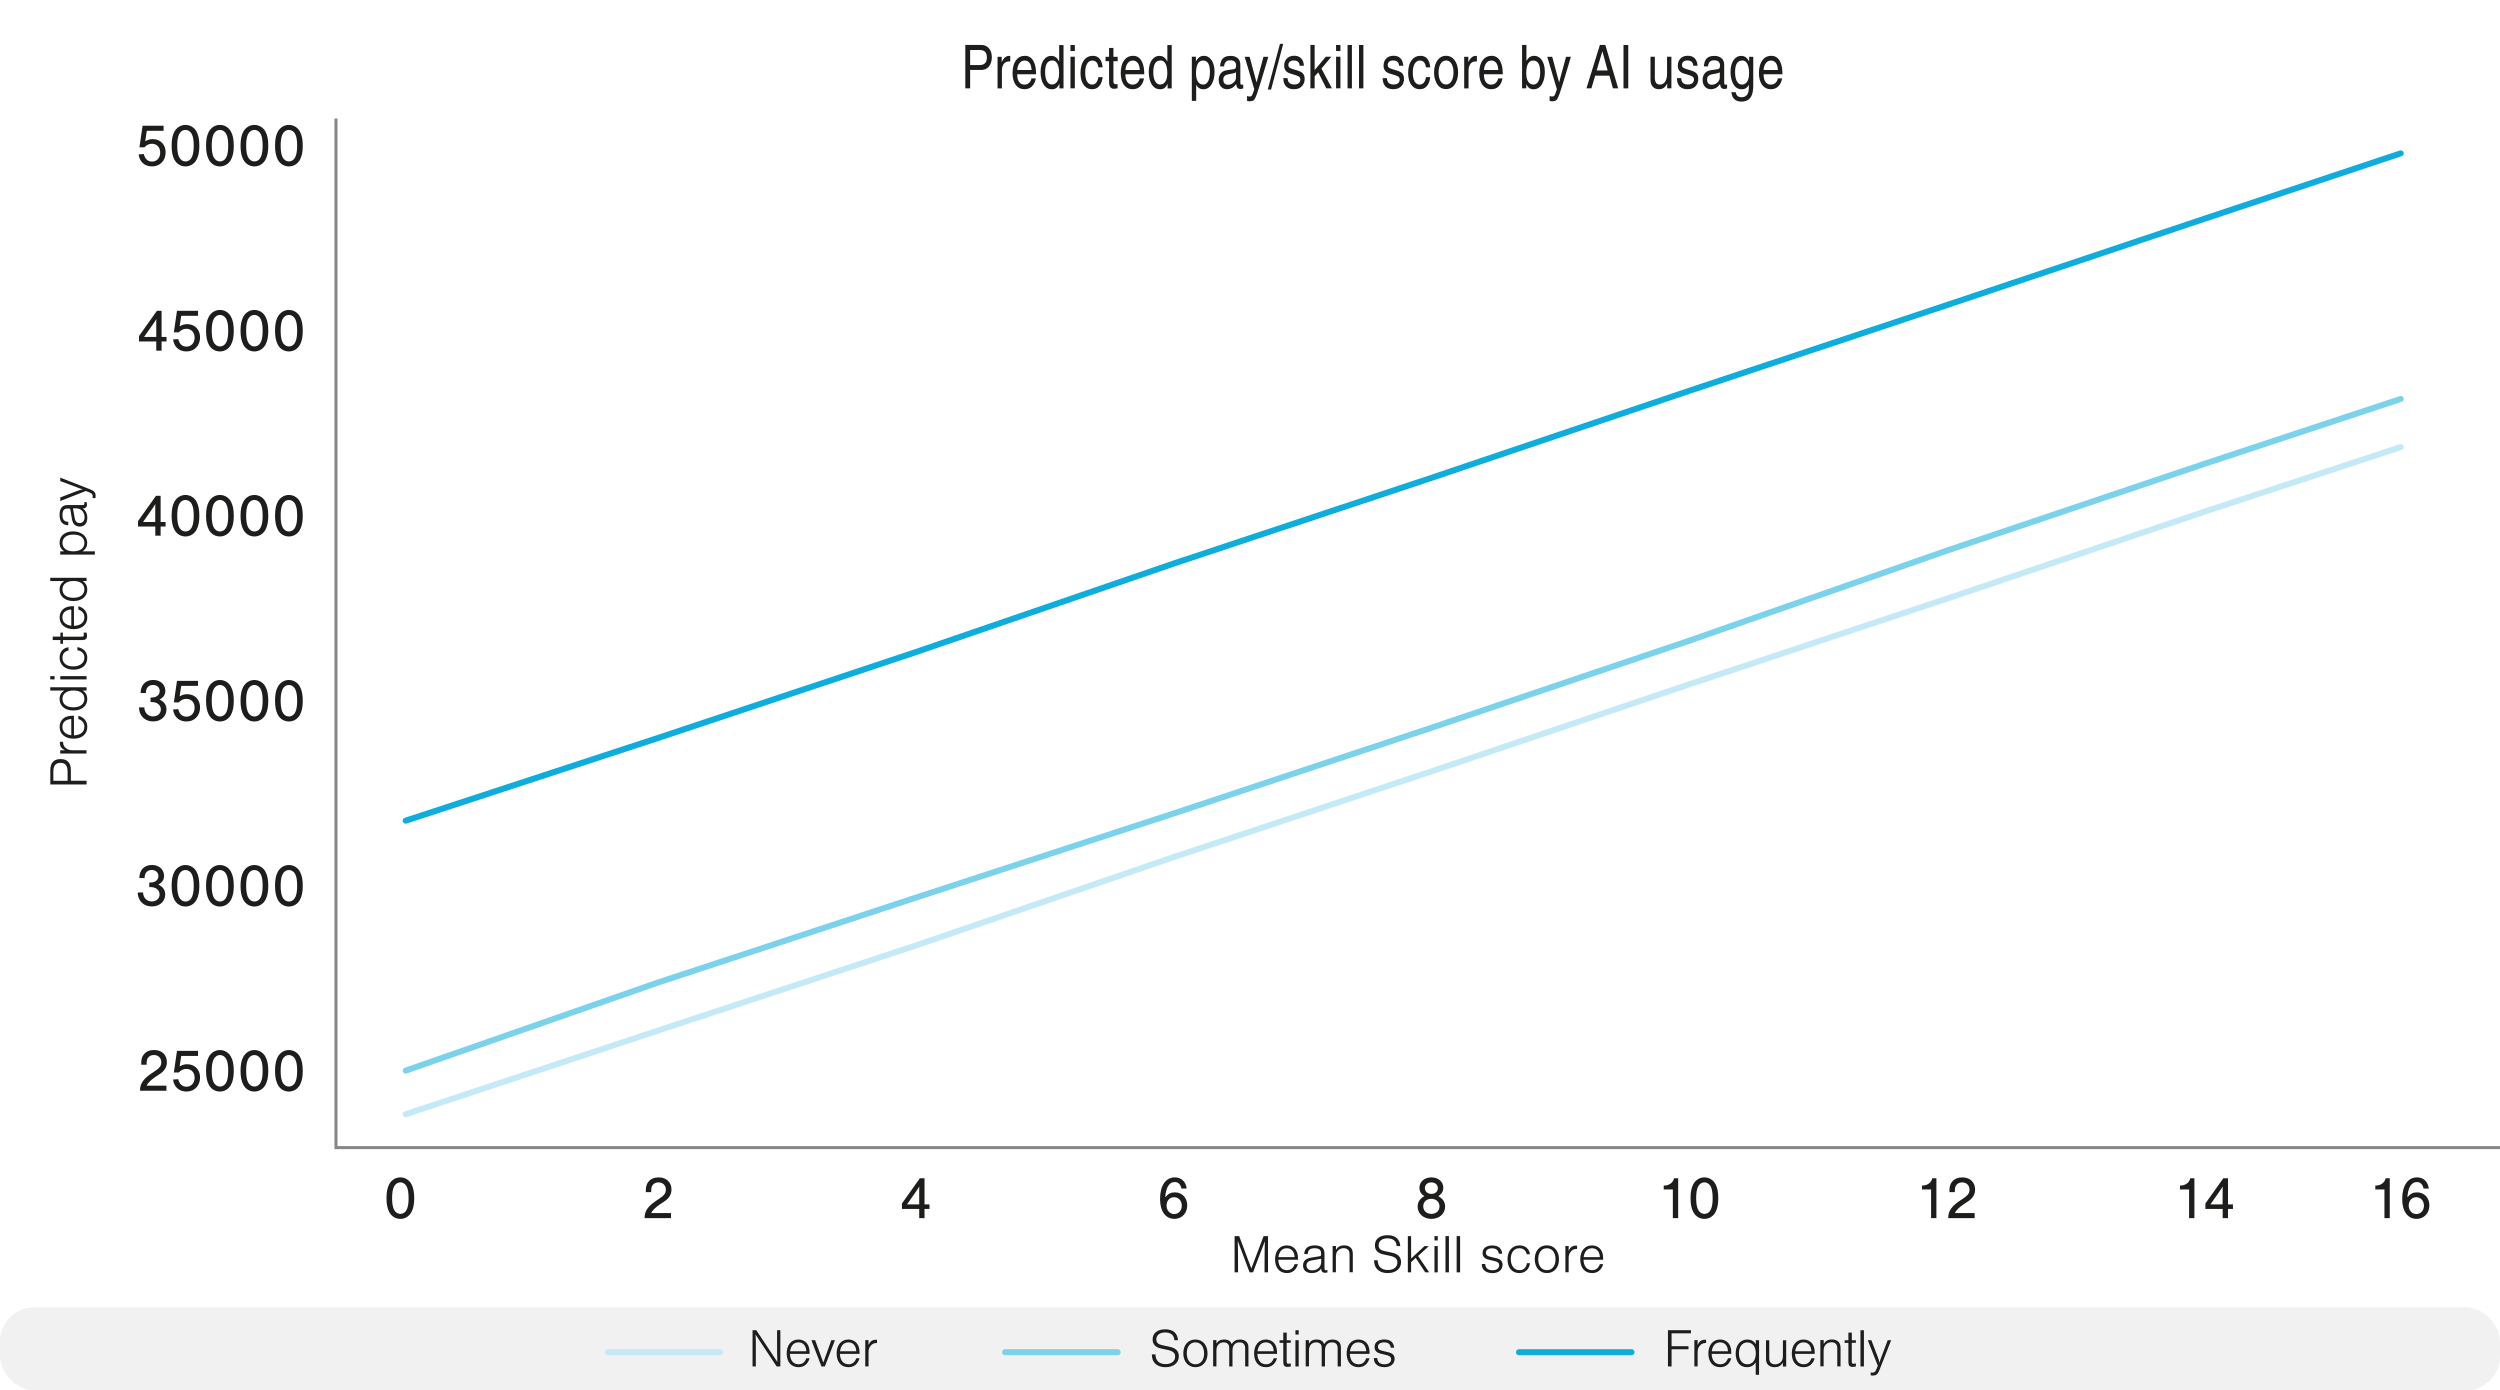 <?xml version="1.0" encoding="UTF-8"?><svg xmlns="http://www.w3.org/2000/svg" viewBox="0 0 413.86 230.18"><defs><style>.e{fill:#f1f1f1;}.f{fill:#1d1d1b;}.g{fill:#7ad2eb;}.h{fill:#c5eaf6;}.i{fill:#fff;}.j{fill:#868686;}.k{fill:#0eaddb;}.l{fill:#c3eaf6;}</style></defs><g id="a"><rect class="i" x="0" width="413.86" height="230.18"/></g><g id="d"><rect class="e" x="0" y="216.41" width="413.86" height="13.77" rx="5.67" ry="5.67"/><path class="f" d="M160.6,11.59v3.03h-.8v-7.18h2.64c.54,0,.98.2,1.3.59.3.37.45.85.45,1.44,0,.62-.16,1.14-.49,1.55-.3.37-.72.56-1.26.56h-1.84ZM160.6,8.28v2.49h1.57c.8,0,1.2-.42,1.2-1.26s-.39-1.23-1.17-1.23h-1.6Z"/><path class="f" d="M167.23,10.18h-.27c-.42,0-.73.21-.93.63-.11.23-.17.49-.17.77v3.05h-.72v-5.23h.68v.89c.16-.33.31-.56.46-.7.23-.23.48-.34.77-.34.07,0,.13,0,.19.03v.9Z"/><path class="f" d="M170.75,12.98h.72c-.09.55-.31,1-.65,1.33-.32.31-.72.46-1.23.46-.58,0-1.03-.21-1.37-.63-.4-.5-.6-1.18-.6-2.04,0-.94.21-1.67.64-2.21.34-.43.81-.65,1.4-.65.67,0,1.17.33,1.49,1.01.14.29.24.61.29.95.04.25.07.61.08,1.09h-3.13c0,.33.04.57.08.74.17.65.55.98,1.14.98.43,0,.76-.2.99-.59.07-.13.12-.27.14-.43ZM168.4,11.59h2.38c-.04-.48-.13-.83-.27-1.07-.21-.33-.5-.5-.88-.5-.45,0-.79.24-1.04.73-.11.23-.17.51-.19.83Z"/><path class="f" d="M176.06,7.45v7.18h-.68v-.75c-.16.33-.34.57-.53.7-.2.13-.43.2-.71.2-.51,0-.92-.19-1.22-.58-.44-.56-.66-1.33-.66-2.3,0-.88.2-1.57.6-2.07.31-.39.7-.58,1.17-.58.37,0,.68.12.93.38.13.13.25.32.38.57v-2.74h.72ZM174.18,10.02c-.78,0-1.17.64-1.17,1.91,0,.78.14,1.35.43,1.71.19.23.42.35.71.35.32,0,.58-.13.8-.4.25-.32.38-.81.38-1.46,0-.71-.1-1.24-.31-1.61-.2-.35-.48-.52-.84-.52Z"/><path class="f" d="M177.93,8.45h-.72v-1h.72v1ZM177.93,9.39v5.23h-.72v-5.23h.72Z"/><path class="f" d="M182.54,11.15h-.7c-.06-.34-.14-.59-.25-.75-.18-.25-.43-.38-.75-.38-.42,0-.73.22-.94.65-.17.34-.25.79-.25,1.35,0,.63.1,1.11.29,1.45.2.35.48.53.85.53.55,0,.9-.41,1.05-1.23h.7c-.07.54-.21.97-.42,1.28-.31.48-.75.72-1.33.72s-.98-.21-1.32-.63c-.4-.49-.6-1.17-.6-2.04,0-.94.21-1.67.64-2.21.34-.43.81-.65,1.4-.65.95,0,1.5.64,1.63,1.91Z"/><path class="f" d="M185.02,10.13h-.7v3.4c0,.28.15.42.44.41h.25v.69h-.08s-.24.04-.24.04c-.13.02-.22.03-.25.03-.23,0-.41-.06-.55-.18-.19-.17-.29-.48-.29-.94v-3.45h-.58v-.73h.58v-1.46h.72v1.46h.7v.73Z"/><path class="f" d="M188.66,12.98h.72c-.09.55-.31,1-.65,1.33-.32.31-.72.46-1.23.46-.58,0-1.03-.21-1.37-.63-.4-.5-.6-1.18-.6-2.04,0-.94.21-1.67.64-2.21.34-.43.81-.65,1.4-.65.67,0,1.17.33,1.49,1.01.14.29.24.61.29.95.04.25.07.61.08,1.09h-3.13c0,.33.04.57.08.74.17.65.55.98,1.14.98.43,0,.76-.2.99-.59.07-.13.12-.27.14-.43ZM186.31,11.59h2.38c-.04-.48-.13-.83-.27-1.07-.21-.33-.5-.5-.88-.5-.45,0-.79.24-1.04.73-.11.23-.17.51-.19.83Z"/><path class="f" d="M193.97,7.45v7.18h-.68v-.75c-.16.33-.34.57-.53.7-.2.13-.43.2-.71.2-.51,0-.92-.19-1.22-.58-.44-.56-.66-1.33-.66-2.3,0-.88.2-1.57.6-2.07.31-.39.7-.58,1.17-.58.37,0,.68.12.93.38.13.13.25.32.38.57v-2.74h.72ZM192.09,10.02c-.78,0-1.17.64-1.17,1.91,0,.78.14,1.35.43,1.71.19.23.42.35.71.35.32,0,.58-.13.8-.4.25-.32.38-.81.38-1.46,0-.71-.1-1.24-.31-1.61-.2-.35-.48-.52-.84-.52Z"/><path class="f" d="M197.3,16.69v-7.3h.68v.77c.14-.24.26-.42.38-.54.25-.25.56-.38.93-.38.47,0,.86.19,1.17.58.4.5.6,1.19.6,2.07,0,.72-.12,1.33-.37,1.84-.34.7-.84,1.05-1.49,1.05-.51,0-.9-.24-1.18-.73v2.65h-.72ZM199.17,10.02c-.79,0-1.18.72-1.18,2.15,0,.63.13,1.11.38,1.43.21.26.47.4.79.4.29,0,.53-.12.71-.35.29-.36.43-.94.43-1.74,0-1.26-.38-1.89-1.14-1.89Z"/><path class="f" d="M202.64,10.99h-.66c.03-.45.12-.8.26-1.05.28-.46.77-.69,1.46-.69.5,0,.9.13,1.19.38s.44.62.44,1.08v3.01c0,.21.08.31.23.31.04,0,.12-.01.25-.04v.64s-.05.02-.09.03c-.12.05-.23.07-.33.07-.25,0-.43-.07-.55-.21-.1-.12-.16-.32-.19-.6-.24.31-.48.53-.71.65-.25.13-.52.2-.81.2-.44,0-.78-.15-1.04-.46-.22-.27-.34-.63-.34-1.06s.1-.78.31-1.06c.22-.3.55-.49,1-.56l1.19-.18c.12-.02.21-.07.27-.14.08-.1.11-.26.11-.46,0-.58-.33-.87-.99-.87-.39,0-.67.13-.83.4-.08.13-.14.34-.18.62ZM204.62,11.95c-.05.05-.12.09-.19.12-.18.06-.51.13-1,.21-.33.06-.57.16-.71.3-.14.14-.21.33-.21.58,0,.27.06.48.19.63.13.16.32.24.58.24.44,0,.79-.17,1.06-.5.18-.22.27-.46.27-.73v-.86Z"/><path class="f" d="M208,13.69l1.16-4.29h.8l-.3,1.03c-.77,2.62-1.3,4.33-1.59,5.14-.16.44-.29.72-.39.86-.08.12-.17.2-.27.24-.15.07-.36.1-.63.1-.08,0-.18-.02-.31-.07h-.03v-.81c.14.06.29.09.43.09.17,0,.29-.05.35-.14.09-.13.17-.31.24-.53.04-.12.09-.3.18-.54l-1.59-5.37h.82l1.15,4.29Z"/><path class="f" d="M212.43,7.26l-2.01,7.56h-.55l2.02-7.56h.54Z"/><path class="f" d="M215.84,10.88h-.69c-.03-.58-.36-.87-.98-.87-.28,0-.5.07-.66.21-.15.13-.23.31-.23.54,0,.17.05.3.14.4.09.09.31.19.64.29l.72.22c.4.12.69.27.88.46.21.22.32.53.32.92,0,.45-.13.83-.38,1.14-.31.39-.78.58-1.4.58-.5,0-.9-.13-1.2-.38-.22-.19-.38-.45-.47-.78-.04-.15-.07-.38-.09-.68h.7c.02.29.08.5.18.65.18.27.49.41.94.41.39,0,.67-.11.84-.32.11-.14.17-.3.17-.5,0-.18-.05-.32-.15-.42-.11-.11-.35-.22-.7-.33l-.83-.25c-.66-.2-1-.63-1-1.29,0-.44.12-.81.36-1.1.3-.37.73-.55,1.29-.55.68,0,1.15.27,1.42.82.11.23.18.5.2.83Z"/><path class="f" d="M218.75,11.34l1.74,3.28h-.93l-1.33-2.64-.6.66v1.98h-.7v-7.18h.7v4.16l1.85-2.21h.92l-1.64,1.95Z"/><path class="f" d="M221.9,8.45h-.72v-1h.72v1ZM221.9,9.39v5.23h-.72v-5.23h.72Z"/><path class="f" d="M223.8,7.45v7.18h-.72v-7.18h.72Z"/><path class="f" d="M225.7,7.45v7.18h-.72v-7.18h.72Z"/><path class="f" d="M232.29,10.88h-.69c-.03-.58-.36-.87-.98-.87-.28,0-.5.07-.66.21-.15.13-.23.31-.23.54,0,.17.04.3.14.4.09.09.31.19.64.29l.72.22c.4.12.69.27.88.46.21.22.32.53.32.92,0,.45-.13.83-.38,1.14-.31.39-.78.58-1.4.58-.5,0-.9-.13-1.2-.38-.22-.19-.38-.45-.47-.78-.04-.15-.07-.38-.09-.68h.7c.02.29.08.5.18.65.18.27.49.41.94.41.39,0,.67-.11.84-.32.11-.14.17-.3.17-.5,0-.18-.05-.32-.15-.42-.11-.11-.35-.22-.7-.33l-.83-.25c-.66-.2-1-.63-1-1.29,0-.44.12-.81.36-1.1.3-.37.73-.55,1.29-.55.68,0,1.15.27,1.42.82.11.23.18.5.2.83Z"/><path class="f" d="M236.77,11.15h-.7c-.06-.34-.14-.59-.25-.75-.18-.25-.43-.38-.75-.38-.42,0-.73.22-.94.65-.17.34-.25.79-.25,1.35,0,.63.1,1.11.29,1.45.2.35.48.53.85.53.55,0,.9-.41,1.05-1.23h.7c-.07.54-.21.97-.41,1.28-.31.48-.76.72-1.33.72s-.99-.21-1.32-.63c-.4-.49-.6-1.17-.6-2.04,0-.94.21-1.67.64-2.21.34-.43.81-.65,1.4-.65.95,0,1.5.64,1.62,1.91Z"/><path class="f" d="M239.42,9.24c.54,0,.98.21,1.31.64.43.54.65,1.25.65,2.12s-.22,1.57-.65,2.11c-.34.43-.78.64-1.34.64-.73,0-1.28-.37-1.64-1.12-.23-.48-.35-1.02-.35-1.64,0-.88.22-1.58.65-2.12.34-.43.8-.64,1.37-.64ZM239.41,10.01c-.45,0-.78.23-1,.68-.17.36-.26.79-.26,1.3,0,.58.1,1.05.31,1.42.22.38.53.58.92.58.43,0,.76-.23.98-.68.17-.36.26-.79.26-1.3,0-.58-.1-1.05-.31-1.42-.22-.38-.52-.58-.91-.58Z"/><path class="f" d="M244.48,10.18h-.27c-.42,0-.73.21-.93.63-.11.23-.17.49-.17.77v3.05h-.72v-5.23h.68v.89c.16-.33.31-.56.46-.7.23-.23.48-.34.77-.34.07,0,.13,0,.19.03v.9Z"/><path class="f" d="M248.01,12.98h.72c-.09.55-.31,1-.65,1.33-.32.31-.72.46-1.23.46-.58,0-1.03-.21-1.37-.63-.4-.5-.6-1.18-.6-2.04,0-.94.21-1.67.64-2.21.34-.43.81-.65,1.4-.65.67,0,1.17.33,1.49,1.01.14.29.24.61.29.95.04.25.07.61.08,1.09h-3.13c0,.33.04.57.08.74.17.65.55.98,1.14.98.43,0,.76-.2.99-.59.07-.13.12-.27.14-.43ZM245.66,11.59h2.38c-.04-.48-.13-.83-.27-1.07-.21-.33-.5-.5-.88-.5-.45,0-.79.24-1.04.73-.11.23-.17.51-.19.83Z"/><path class="f" d="M252.65,14.62h-.68v-7.18h.72v2.63c.19-.3.37-.5.56-.62.21-.14.45-.21.72-.21.47,0,.86.19,1.17.58.4.5.6,1.19.6,2.07,0,.72-.12,1.33-.37,1.84-.33.7-.83,1.05-1.5,1.05-.35,0-.64-.11-.87-.34-.11-.11-.22-.27-.34-.49v.68ZM253.84,10.02c-.79,0-1.18.7-1.18,2.11,0,.66.13,1.16.38,1.47.21.26.48.4.79.4.39,0,.69-.21.89-.64.17-.35.25-.82.25-1.42,0-1.28-.38-1.91-1.14-1.91Z"/><path class="f" d="M258.09,13.69l1.16-4.29h.8l-.3,1.03c-.77,2.62-1.3,4.33-1.59,5.14-.16.44-.29.72-.39.86-.08.12-.17.2-.27.24-.15.07-.36.1-.63.1-.08,0-.18-.02-.31-.07h-.03v-.81c.14.06.28.09.43.09.17,0,.28-.05.35-.14.09-.13.17-.31.24-.53.04-.12.09-.3.18-.54l-1.59-5.37h.82l1.15,4.29Z"/><path class="f" d="M266.43,12.53h-2.36l-.62,2.09h-.82l2.22-7.18h.9l2.13,7.18h-.87l-.58-2.09ZM264.31,11.67h1.83l-.88-3.18-.95,3.18Z"/><path class="f" d="M269.55,7.45v7.18h-.79v-7.18h.79Z"/><path class="f" d="M276.68,14.62h-.68v-.81c-.14.28-.28.47-.4.59-.25.25-.57.37-.96.37-.47,0-.82-.15-1.07-.46-.23-.28-.34-.67-.34-1.16v-3.76h.72v3.47c0,.76.28,1.14.83,1.14.33,0,.59-.12.79-.36.26-.33.4-.78.4-1.37v-2.88h.72v5.23Z"/><path class="f" d="M281,10.88h-.69c-.03-.58-.36-.87-.98-.87-.28,0-.5.07-.66.21-.15.13-.23.31-.23.54,0,.17.04.3.14.4.09.09.31.19.64.29l.72.22c.4.12.69.27.88.46.21.22.32.53.32.92,0,.45-.13.83-.38,1.14-.31.39-.78.58-1.4.58-.5,0-.9-.13-1.2-.38-.22-.19-.38-.45-.47-.78-.04-.15-.07-.38-.09-.68h.7c.02.29.08.5.18.65.18.27.49.41.94.41.39,0,.67-.11.84-.32.11-.14.17-.3.17-.5,0-.18-.05-.32-.15-.42-.11-.11-.35-.22-.7-.33l-.83-.25c-.66-.2-1-.63-1-1.29,0-.44.12-.81.36-1.1.3-.37.73-.55,1.29-.55.68,0,1.15.27,1.42.82.11.23.18.5.2.83Z"/><path class="f" d="M282.73,10.99h-.66c.03-.45.12-.8.26-1.05.28-.46.77-.69,1.46-.69.5,0,.9.13,1.19.38.3.25.45.62.45,1.08v3.01c0,.21.08.31.23.31.04,0,.12-.01.25-.04v.64s-.05.02-.09.03c-.12.05-.23.07-.33.07-.25,0-.43-.07-.55-.21-.1-.12-.16-.32-.19-.6-.24.31-.48.53-.71.65-.25.13-.52.2-.8.2-.44,0-.78-.15-1.04-.46-.22-.27-.34-.63-.34-1.06s.1-.78.31-1.06c.22-.3.55-.49,1-.56l1.19-.18c.12-.02.21-.07.27-.14.07-.1.11-.26.11-.46,0-.58-.33-.87-.99-.87-.39,0-.67.13-.83.4-.08.13-.14.34-.18.62ZM284.71,11.95c-.05.05-.12.09-.19.12-.18.06-.51.13-1,.21-.34.06-.57.16-.71.3-.14.14-.21.33-.21.58,0,.27.06.48.19.63.13.16.32.24.58.24.44,0,.79-.17,1.06-.5.18-.22.27-.46.27-.73v-.86Z"/><path class="f" d="M290.24,9.39v4.8c0,.79-.12,1.38-.35,1.79-.32.56-.86.84-1.63.84-.43,0-.78-.11-1.05-.33-.17-.13-.3-.29-.39-.47-.08-.16-.15-.42-.21-.76h.72c.05.23.12.4.19.5.17.22.43.34.77.34.5,0,.85-.2,1.04-.59.12-.26.19-.68.19-1.25v-.21c-.27.49-.67.73-1.18.73s-.9-.19-1.21-.58c-.19-.24-.33-.51-.42-.81-.16-.48-.23-.98-.23-1.5,0-.88.2-1.57.6-2.06.31-.39.7-.58,1.17-.58.37,0,.68.12.93.38.11.12.24.3.38.54v-.77h.68ZM288.4,10.02c-.78,0-1.17.64-1.17,1.91,0,.78.14,1.36.43,1.72.19.23.42.35.71.35.32,0,.58-.13.8-.4.25-.32.38-.81.38-1.46,0-.71-.1-1.24-.31-1.61-.19-.35-.47-.52-.84-.52Z"/><path class="f" d="M294.3,12.98h.72c-.09.55-.31,1-.65,1.33-.32.31-.72.46-1.22.46-.58,0-1.03-.21-1.37-.63-.4-.5-.6-1.18-.6-2.04,0-.94.21-1.67.64-2.21.34-.43.81-.65,1.4-.65.67,0,1.17.33,1.49,1.01.14.29.24.61.29.95.04.25.07.61.08,1.09h-3.13c0,.33.04.57.08.74.17.65.55.98,1.14.98.43,0,.76-.2.99-.59.08-.13.12-.27.14-.43ZM291.95,11.59h2.38c-.04-.48-.13-.83-.27-1.07-.21-.33-.5-.5-.88-.5-.45,0-.79.24-1.04.73-.11.23-.17.51-.19.83Z"/><path class="f" d="M14.33,129.26v.6h-6v-2.3c0-.68.11-1.06.4-1.4s.71-.5,1.3-.5,1.01.16,1.3.5.4.71.4,1.4v1.69h2.62ZM11.19,127.81c0-1.06-.36-1.53-1.18-1.53-.39,0-.71.13-.9.37-.2.25-.28.58-.28,1.16v1.45h2.36v-1.45Z"/><path class="f" d="M9.98,124.19l.78.03c-.61-.32-.85-.66-.85-1.24,0-.06,0-.11,0-.18h.54c0,.05,0,.11,0,.13,0,.4.19.74.53.98.28.21.59.29,1.04.29h2.3v.54h-4.35v-.54Z"/><path class="f" d="M12.24,121.74c1.09-.04,1.73-.57,1.73-1.43,0-.62-.33-1.05-1-1.28v-.55c.98.31,1.48.93,1.48,1.85,0,1.2-.87,1.95-2.27,1.95s-2.31-.77-2.31-1.94c0-.84.48-1.49,1.23-1.72.35-.11.65-.14,1.14-.14v3.26ZM11.8,119.03c-.93.05-1.47.53-1.47,1.3s.52,1.25,1.47,1.39v-2.68Z"/><path class="f" d="M14.33,113.77v.54h-.63c.52.38.75.8.75,1.4,0,1.15-.91,1.91-2.3,1.91s-2.29-.77-2.29-1.91c0-.58.24-1.04.76-1.4h-2.3v-.54h6ZM12.15,117.09c1.14,0,1.82-.52,1.82-1.39s-.67-1.39-1.79-1.39-1.84.51-1.84,1.39.68,1.39,1.81,1.39Z"/><path class="f" d="M9.04,111.93v.54h-.72v-.54h.72ZM14.33,111.93v.54h-4.35v-.54h4.35Z"/><path class="f" d="M11.33,107.69c-.63.11-.99.56-.99,1.21,0,.87.68,1.42,1.78,1.42s1.85-.56,1.85-1.44c0-.68-.41-1.12-1.16-1.23v-.52c1.04.16,1.64.82,1.64,1.78,0,1.19-.88,1.95-2.28,1.95s-2.3-.79-2.3-1.99c0-.95.57-1.61,1.47-1.73v.55Z"/><path class="f" d="M10.41,104.73v.67h3.07c.31,0,.4-.06.4-.3,0-.11-.02-.21-.05-.38h.5c.05.25.07.38.07.53,0,.52-.22.71-.86.71h-3.11v.62h-.43v-.62h-1.27v-.57h1.27v-.67h.43Z"/><path class="f" d="M12.24,103.61c1.09-.04,1.73-.57,1.73-1.43,0-.62-.33-1.05-1-1.28v-.55c.98.31,1.48.93,1.48,1.85,0,1.2-.87,1.95-2.27,1.95s-2.31-.77-2.31-1.94c0-.84.48-1.49,1.23-1.72.35-.11.65-.14,1.14-.14v3.26ZM11.8,100.9c-.93.05-1.47.53-1.47,1.3s.52,1.25,1.47,1.39v-2.68Z"/><path class="f" d="M14.33,95.65v.54h-.63c.52.38.75.8.75,1.4,0,1.15-.91,1.91-2.3,1.91s-2.29-.77-2.29-1.91c0-.58.24-1.04.76-1.4h-2.3v-.54h6ZM12.15,98.96c1.14,0,1.82-.52,1.82-1.39s-.67-1.39-1.79-1.39-1.84.51-1.84,1.39.68,1.39,1.81,1.39Z"/><path class="f" d="M9.98,91.27h.62c-.51-.38-.74-.81-.74-1.42,0-1.14.88-1.88,2.23-1.88s2.35.77,2.35,1.9c0,.58-.21.98-.76,1.4h2.02v.54h-5.73v-.54ZM12.13,91.27c1.15,0,1.84-.51,1.84-1.39s-.68-1.38-1.82-1.38-1.81.52-1.81,1.38.68,1.39,1.79,1.39Z"/><path class="f" d="M11.3,86.96c-.95-.03-1.44-.62-1.44-1.75,0-1.05.44-1.6,1.31-1.6h2.44c.26,0,.37-.06.37-.22,0-.07,0-.13-.05-.26h.42c.04.19.05.28.05.4,0,.31-.12.5-.36.59-.11.04-.12.04-.35.04.51.37.76.88.76,1.58,0,.89-.48,1.43-1.25,1.43-.38,0-.73-.14-.94-.4-.18-.21-.29-.5-.37-.96l-.21-1.29c-.05-.32-.07-.34-.43-.34-.65,0-.91.31-.91,1.08s.29,1.1.96,1.13v.58ZM12.35,85.71c.1.59.37.88.83.88.5,0,.82-.37.82-.95,0-.88-.58-1.49-1.42-1.49h-.5l.27,1.56Z"/><path class="f" d="M9.98,82.35l2.71-1.04c.52-.19.69-.24,1.04-.31-.32-.07-.58-.15-1.05-.35l-2.7-1.01v-.57l4.92,1.93c.71.28.93.53.93,1.08,0,.12,0,.22-.04.38h-.47c.02-.13.03-.21.03-.31,0-.31-.13-.47-.56-.64l-.58-.23-4.23,1.66v-.59Z"/><polygon class="j" points="413.86 190.23 55.37 190.23 55.37 19.62 55.87 19.62 55.87 189.73 413.86 189.73 413.86 190.23"/><path class="f" d="M23.01,56.53v-.9l2.97-4.18h.77v4.33h.82v.75h-.82v1.52h-.88v-1.52h-2.86ZM25.87,53.75v-.52c0-.1,0-.12.03-.42-.27.42-.38.59-.53.8l-1.52,2.17h2.02v-2.03Z"/><path class="f" d="M29.74,54.02c.42-.25.8-.36,1.25-.36,1.26,0,2.13.9,2.13,2.19,0,1.37-.93,2.33-2.25,2.33-1.22,0-2.07-.76-2.22-1.99l.86-.06c.18.81.66,1.25,1.37,1.25.78,0,1.34-.62,1.34-1.49s-.56-1.46-1.36-1.46c-.49,0-.89.19-1.26.59h-.82l.52-3.57h3.48v.83h-2.78l-.26,1.74Z"/><path class="f" d="M38.23,52.41c.33.61.47,1.32.47,2.38,0,.96-.15,1.7-.47,2.29-.38.69-1.06,1.1-1.83,1.1s-1.44-.41-1.82-1.1c-.32-.61-.47-1.32-.47-2.34s.15-1.75.47-2.33c.39-.69,1.06-1.1,1.82-1.1s1.45.4,1.83,1.1ZM35.33,52.91c-.19.45-.28,1.01-.28,1.83s.09,1.39.28,1.84c.21.47.62.77,1.09.77s.88-.3,1.08-.77c.19-.45.28-1.01.28-1.8,0-.86-.08-1.43-.28-1.87-.21-.48-.63-.77-1.09-.77s-.87.29-1.08.77Z"/><path class="f" d="M43.94,52.41c.33.61.47,1.32.47,2.38,0,.96-.15,1.7-.47,2.29-.38.69-1.06,1.1-1.83,1.1s-1.44-.41-1.82-1.1c-.32-.61-.47-1.32-.47-2.34s.15-1.75.47-2.33c.39-.69,1.06-1.1,1.82-1.1s1.45.4,1.83,1.1ZM41.03,52.91c-.19.45-.28,1.01-.28,1.83s.09,1.39.28,1.84c.21.47.62.77,1.09.77s.88-.3,1.08-.77c.19-.45.28-1.01.28-1.8,0-.86-.08-1.43-.28-1.87-.21-.48-.63-.77-1.09-.77s-.87.29-1.08.77Z"/><path class="f" d="M49.65,52.41c.33.61.47,1.32.47,2.38,0,.96-.15,1.7-.47,2.29-.38.69-1.06,1.1-1.83,1.1s-1.44-.41-1.82-1.1c-.32-.61-.47-1.32-.47-2.34s.15-1.75.47-2.33c.39-.69,1.06-1.1,1.82-1.1s1.45.4,1.83,1.1ZM46.74,52.91c-.19.45-.28,1.01-.28,1.83s.09,1.39.28,1.84c.21.47.62.77,1.09.77s.88-.3,1.08-.77c.19-.45.28-1.01.28-1.8,0-.86-.08-1.43-.28-1.87-.21-.48-.63-.77-1.09-.77s-.87.29-1.08.77Z"/><path class="f" d="M68.1,196.01c.33.61.47,1.32.47,2.38,0,.96-.15,1.7-.47,2.29-.38.69-1.06,1.1-1.83,1.1s-1.44-.41-1.82-1.1c-.32-.61-.47-1.32-.47-2.34s.15-1.75.47-2.33c.39-.69,1.06-1.1,1.82-1.1s1.45.4,1.83,1.1ZM65.19,196.51c-.19.45-.28,1.01-.28,1.83s.09,1.39.28,1.84c.21.47.62.77,1.09.77s.88-.3,1.08-.77c.19-.45.28-1.01.28-1.8,0-.86-.08-1.43-.28-1.87-.21-.48-.63-.77-1.09-.77s-.87.29-1.08.77Z"/><path class="f" d="M149.31,200.13v-.9l2.97-4.18h.77v4.33h.82v.75h-.82v1.52h-.88v-1.52h-2.86ZM152.17,197.35v-.52c0-.1,0-.12.03-.42-.27.42-.38.59-.53.8l-1.52,2.17h2.02v-2.03Z"/><path class="f" d="M239.23,199.75c0,1.17-.97,2.03-2.27,2.03s-2.28-.87-2.28-2.03c0-.75.37-1.32,1.13-1.74-.55-.32-.83-.8-.83-1.39,0-.99.83-1.71,1.98-1.71s1.97.72,1.97,1.71c0,.59-.28,1.07-.83,1.39.76.42,1.13.99,1.13,1.74ZM235.61,199.7c0,.74.55,1.25,1.35,1.25s1.34-.51,1.34-1.23-.54-1.26-1.35-1.26-1.34.51-1.34,1.24ZM235.88,196.69c0,.56.44.95,1.08.95s1.07-.39,1.07-.94-.43-.96-1.08-.96-1.07.39-1.07.95Z"/><path class="f" d="M320.56,201.65h-.88v-4.74h-1.51v-.65c.86.03,1.55-.46,1.71-1.21h.68v6.6Z"/><path class="f" d="M326.89,201.65h-4.37c-.03-1.2.59-2.05,2.27-3.11.99-.65,1.25-.98,1.25-1.61,0-.7-.5-1.19-1.21-1.19-.55,0-.97.28-1.14.75-.06.19-.08.37-.08.86h-.89v-.25c0-.68.14-1.14.47-1.51.38-.45.96-.68,1.67-.68,1.26,0,2.11.81,2.11,2.01,0,.58-.2,1.07-.59,1.48-.27.28-.4.38-1.38,1.01-.69.46-1.25,1.03-1.37,1.41h3.26v.83Z"/><path class="f" d="M363.27,201.65h-.88v-4.74h-1.51v-.65c.86.03,1.55-.46,1.71-1.21h.68v6.6Z"/><path class="f" d="M365.09,200.13v-.9l2.97-4.18h.77v4.33h.82v.75h-.82v1.52h-.88v-1.52h-2.86ZM367.94,197.35v-.52c0-.1,0-.12.03-.42-.27.42-.38.59-.53.8l-1.52,2.17h2.02v-2.03Z"/><path class="f" d="M395.61,201.65h-.88v-4.74h-1.51v-.65c.86.03,1.55-.46,1.71-1.21h.68v6.6Z"/><path class="f" d="M401.21,196.75c-.17-.72-.53-1.07-1.11-1.07-.91,0-1.47.9-1.57,2.52.52-.6.94-.81,1.59-.81,1.2,0,2.05.89,2.05,2.16s-.88,2.23-2.11,2.23c-1.48,0-2.39-1.26-2.39-3.29,0-2.22.93-3.58,2.45-3.58,1.07,0,1.8.69,1.96,1.84h-.87ZM398.75,199.58c0,.8.54,1.4,1.26,1.4s1.26-.6,1.26-1.38c0-.82-.53-1.41-1.27-1.41s-1.25.58-1.25,1.39Z"/><path class="f" d="M111.08,201.65h-4.37c-.03-1.2.59-2.05,2.27-3.11.99-.65,1.25-.98,1.25-1.61,0-.7-.5-1.19-1.21-1.19-.55,0-.97.28-1.14.75-.06.19-.08.37-.08.86h-.89v-.25c0-.68.14-1.14.47-1.51.38-.45.96-.68,1.67-.68,1.26,0,2.11.81,2.11,2.01,0,.58-.2,1.07-.59,1.48-.27.28-.4.38-1.38,1.01-.69.46-1.25,1.03-1.37,1.41h3.26v.83Z"/><path class="f" d="M195.58,196.75c-.17-.72-.53-1.07-1.11-1.07-.91,0-1.47.9-1.57,2.52.52-.6.94-.81,1.59-.81,1.2,0,2.05.89,2.05,2.16s-.88,2.23-2.11,2.23c-1.48,0-2.39-1.26-2.39-3.29,0-2.22.93-3.58,2.45-3.58,1.07,0,1.8.69,1.96,1.84h-.87ZM193.12,199.58c0,.8.54,1.4,1.26,1.4s1.26-.6,1.26-1.38c0-.82-.53-1.41-1.27-1.41s-1.25.58-1.25,1.39Z"/><path class="f" d="M277.81,201.65h-.88v-4.74h-1.51v-.65c.86.03,1.55-.46,1.71-1.21h.68v6.6Z"/><path class="f" d="M283.98,196.01c.33.61.47,1.32.47,2.38,0,.96-.15,1.7-.47,2.29-.38.69-1.06,1.1-1.83,1.1s-1.44-.41-1.82-1.1c-.32-.61-.47-1.32-.47-2.34s.15-1.75.47-2.33c.39-.69,1.06-1.1,1.82-1.1s1.45.4,1.83,1.1ZM281.07,196.51c-.19.45-.28,1.01-.28,1.83s.09,1.39.28,1.84c.21.47.62.77,1.09.77s.88-.3,1.08-.77c.19-.45.28-1.01.28-1.8,0-.86-.08-1.43-.28-1.87-.21-.48-.63-.77-1.09-.77s-.87.29-1.08.77Z"/><path class="f" d="M27.55,180.56h-4.37c-.03-1.2.59-2.05,2.27-3.11.99-.65,1.25-.98,1.25-1.61,0-.7-.5-1.19-1.21-1.19-.55,0-.97.28-1.14.75-.06.19-.08.37-.08.86h-.89v-.25c0-.68.14-1.14.47-1.51.38-.45.96-.68,1.67-.68,1.26,0,2.11.81,2.11,2.01,0,.58-.2,1.07-.59,1.48-.27.28-.4.38-1.38,1.01-.69.46-1.25,1.03-1.37,1.41h3.26v.83Z"/><path class="f" d="M29.74,176.54c.42-.25.8-.36,1.25-.36,1.26,0,2.13.9,2.13,2.19,0,1.37-.93,2.33-2.25,2.33-1.22,0-2.07-.76-2.22-1.99l.86-.06c.18.81.66,1.25,1.37,1.25.78,0,1.34-.62,1.34-1.49s-.56-1.46-1.36-1.46c-.49,0-.89.19-1.26.59h-.82l.52-3.57h3.48v.83h-2.78l-.26,1.74Z"/><path class="f" d="M38.23,174.93c.33.61.47,1.32.47,2.38,0,.96-.15,1.7-.47,2.29-.38.69-1.06,1.1-1.83,1.1s-1.44-.41-1.82-1.1c-.32-.61-.47-1.32-.47-2.34s.15-1.75.47-2.33c.39-.69,1.06-1.1,1.82-1.1s1.45.4,1.83,1.1ZM35.33,175.43c-.19.45-.28,1.01-.28,1.83s.09,1.39.28,1.84c.21.47.62.77,1.09.77s.88-.3,1.08-.77c.19-.45.28-1.01.28-1.8,0-.86-.08-1.43-.28-1.87-.21-.48-.63-.77-1.09-.77s-.87.29-1.08.77Z"/><path class="f" d="M43.94,174.93c.33.61.47,1.32.47,2.38,0,.96-.15,1.7-.47,2.29-.38.69-1.06,1.1-1.83,1.1s-1.44-.41-1.82-1.1c-.32-.61-.47-1.32-.47-2.34s.15-1.75.47-2.33c.39-.69,1.06-1.1,1.82-1.1s1.45.4,1.83,1.1ZM41.03,175.43c-.19.45-.28,1.01-.28,1.83s.09,1.39.28,1.84c.21.47.62.77,1.09.77s.88-.3,1.08-.77c.19-.45.28-1.01.28-1.8,0-.86-.08-1.43-.28-1.87-.21-.48-.63-.77-1.09-.77s-.87.29-1.08.77Z"/><path class="f" d="M49.65,174.93c.33.61.47,1.32.47,2.38,0,.96-.15,1.7-.47,2.29-.38.69-1.06,1.1-1.83,1.1s-1.44-.41-1.82-1.1c-.32-.61-.47-1.32-.47-2.34s.15-1.75.47-2.33c.39-.69,1.06-1.1,1.82-1.1s1.45.4,1.83,1.1ZM46.74,175.43c-.19.45-.28,1.01-.28,1.83s.09,1.39.28,1.84c.21.47.62.77,1.09.77s.88-.3,1.08-.77c.19-.45.28-1.01.28-1.8,0-.86-.08-1.43-.28-1.87-.21-.48-.63-.77-1.09-.77s-.87.29-1.08.77Z"/><path class="f" d="M22.85,87.16v-.9l2.97-4.18h.77v4.33h.82v.75h-.82v1.52h-.88v-1.52h-2.86ZM25.7,84.38v-.52c.01-.1.01-.12.03-.42-.27.42-.38.59-.53.8l-1.52,2.17h2.02v-2.03Z"/><path class="f" d="M32.53,83.04c.33.61.47,1.32.47,2.38,0,.96-.15,1.7-.47,2.29-.38.69-1.06,1.1-1.83,1.1s-1.44-.41-1.82-1.1c-.32-.61-.47-1.32-.47-2.34s.15-1.75.47-2.33c.39-.69,1.06-1.1,1.82-1.1s1.45.4,1.83,1.1ZM29.62,83.54c-.19.45-.28,1.01-.28,1.83s.09,1.39.28,1.84c.21.47.62.77,1.09.77s.88-.3,1.08-.77c.19-.45.28-1.01.28-1.8,0-.86-.08-1.43-.28-1.87-.21-.48-.63-.77-1.09-.77s-.87.29-1.08.77Z"/><path class="f" d="M38.23,83.04c.33.61.47,1.32.47,2.38,0,.96-.15,1.7-.47,2.29-.38.69-1.06,1.1-1.83,1.1s-1.44-.41-1.82-1.1c-.32-.61-.47-1.32-.47-2.34s.15-1.75.47-2.33c.39-.69,1.06-1.1,1.82-1.1s1.45.4,1.83,1.1ZM35.33,83.54c-.19.45-.28,1.01-.28,1.83s.09,1.39.28,1.84c.21.47.62.77,1.09.77s.88-.3,1.08-.77c.19-.45.28-1.01.28-1.8,0-.86-.08-1.43-.28-1.87-.21-.48-.63-.77-1.09-.77s-.87.29-1.08.77Z"/><path class="f" d="M43.94,83.04c.33.61.47,1.32.47,2.38,0,.96-.15,1.7-.47,2.29-.38.69-1.06,1.1-1.83,1.1s-1.44-.41-1.82-1.1c-.32-.61-.47-1.32-.47-2.34s.15-1.75.47-2.33c.39-.69,1.06-1.1,1.82-1.1s1.45.4,1.83,1.1ZM41.03,83.54c-.19.45-.28,1.01-.28,1.83s.09,1.39.28,1.84c.21.47.62.77,1.09.77s.88-.3,1.08-.77c.19-.45.28-1.01.28-1.8,0-.86-.08-1.43-.28-1.87-.21-.48-.63-.77-1.09-.77s-.87.29-1.08.77Z"/><path class="f" d="M49.65,83.04c.33.61.47,1.32.47,2.38,0,.96-.15,1.7-.47,2.29-.38.69-1.06,1.1-1.83,1.1s-1.44-.41-1.82-1.1c-.32-.61-.47-1.32-.47-2.34s.15-1.75.47-2.33c.39-.69,1.06-1.1,1.82-1.1s1.45.4,1.83,1.1ZM46.74,83.54c-.19.45-.28,1.01-.28,1.83s.09,1.39.28,1.84c.21.47.62.77,1.09.77s.88-.3,1.08-.77c.19-.45.28-1.01.28-1.8,0-.86-.08-1.43-.28-1.87-.21-.48-.63-.77-1.09-.77s-.87.29-1.08.77Z"/><path class="f" d="M24.92,115.47c.08,0,.14,0,.18,0,.8,0,1.34-.43,1.34-1.07,0-.59-.46-1.01-1.1-1.01-.75,0-1.2.5-1.19,1.34h-.87c0-1.33.81-2.17,2.1-2.17,1.15,0,1.99.76,1.99,1.8,0,.65-.3,1.09-.96,1.44.78.38,1.15.91,1.15,1.65,0,1.15-.93,1.98-2.2,1.98-1.38,0-2.34-.95-2.35-2.32h.88c.04.9.62,1.49,1.45,1.49.75,0,1.29-.49,1.29-1.15,0-.73-.61-1.23-1.5-1.23h-.21v-.76Z"/><path class="f" d="M29.74,115.28c.42-.25.8-.36,1.25-.36,1.26,0,2.13.9,2.13,2.19,0,1.37-.93,2.33-2.25,2.33-1.22,0-2.07-.76-2.22-1.99l.86-.06c.18.81.66,1.25,1.37,1.25.78,0,1.34-.62,1.34-1.49s-.56-1.46-1.36-1.46c-.49,0-.89.19-1.26.59h-.82l.52-3.57h3.48v.83h-2.78l-.26,1.74Z"/><path class="f" d="M38.23,113.67c.33.61.47,1.32.47,2.38,0,.96-.15,1.7-.47,2.29-.38.69-1.06,1.1-1.83,1.1s-1.44-.41-1.82-1.1c-.32-.61-.47-1.32-.47-2.34s.15-1.75.47-2.33c.39-.69,1.06-1.1,1.82-1.1s1.45.4,1.83,1.1ZM35.33,114.17c-.19.45-.28,1.01-.28,1.83s.09,1.39.28,1.84c.21.47.62.77,1.09.77s.88-.3,1.08-.77c.19-.45.28-1.01.28-1.8,0-.86-.08-1.43-.28-1.87-.21-.48-.63-.77-1.09-.77s-.87.29-1.08.77Z"/><path class="f" d="M43.94,113.67c.33.61.47,1.32.47,2.38,0,.96-.15,1.7-.47,2.29-.38.69-1.06,1.1-1.83,1.1s-1.44-.41-1.82-1.1c-.32-.61-.47-1.32-.47-2.34s.15-1.75.47-2.33c.39-.69,1.06-1.1,1.82-1.1s1.45.4,1.83,1.1ZM41.03,114.17c-.19.45-.28,1.01-.28,1.83s.09,1.39.28,1.84c.21.47.62.77,1.09.77s.88-.3,1.08-.77c.19-.45.28-1.01.28-1.8,0-.86-.08-1.43-.28-1.87-.21-.48-.63-.77-1.09-.77s-.87.29-1.08.77Z"/><path class="f" d="M49.65,113.67c.33.61.47,1.32.47,2.38,0,.96-.15,1.7-.47,2.29-.38.69-1.06,1.1-1.83,1.1s-1.44-.41-1.82-1.1c-.32-.61-.47-1.32-.47-2.34s.15-1.75.47-2.33c.39-.69,1.06-1.1,1.82-1.1s1.45.4,1.83,1.1ZM46.74,114.17c-.19.45-.28,1.01-.28,1.83s.09,1.39.28,1.84c.21.47.62.77,1.09.77s.88-.3,1.08-.77c.19-.45.28-1.01.28-1.8,0-.86-.08-1.43-.28-1.87-.21-.48-.63-.77-1.09-.77s-.87.29-1.08.77Z"/><path class="f" d="M24.71,146.1c.08,0,.14,0,.18,0,.8,0,1.34-.43,1.34-1.07,0-.59-.46-1.01-1.1-1.01-.75,0-1.2.5-1.19,1.34h-.87c0-1.33.81-2.17,2.1-2.17,1.15,0,1.99.76,1.99,1.8,0,.65-.3,1.09-.96,1.44.78.38,1.15.91,1.15,1.65,0,1.15-.93,1.98-2.2,1.98-1.38,0-2.34-.95-2.35-2.32h.88c.04.9.62,1.49,1.45,1.49.75,0,1.29-.49,1.29-1.15,0-.73-.61-1.23-1.5-1.23h-.21v-.76Z"/><path class="f" d="M32.53,144.3c.33.61.47,1.32.47,2.38,0,.96-.15,1.7-.47,2.29-.38.69-1.06,1.1-1.83,1.1s-1.44-.41-1.82-1.1c-.32-.61-.47-1.32-.47-2.34s.15-1.75.47-2.33c.39-.69,1.06-1.1,1.82-1.1s1.45.4,1.83,1.1ZM29.62,144.8c-.19.45-.28,1.01-.28,1.83s.09,1.39.28,1.84c.21.47.62.77,1.09.77s.88-.3,1.08-.77c.19-.45.28-1.01.28-1.8,0-.86-.08-1.43-.28-1.87-.21-.48-.63-.77-1.09-.77s-.87.29-1.08.77Z"/><path class="f" d="M38.23,144.3c.33.61.47,1.32.47,2.38,0,.96-.15,1.7-.47,2.29-.38.69-1.06,1.1-1.83,1.1s-1.44-.41-1.82-1.1c-.32-.61-.47-1.32-.47-2.34s.15-1.75.47-2.33c.39-.69,1.06-1.1,1.82-1.1s1.45.4,1.83,1.1ZM35.33,144.8c-.19.45-.28,1.01-.28,1.83s.09,1.39.28,1.84c.21.47.62.77,1.09.77s.88-.3,1.08-.77c.19-.45.28-1.01.28-1.8,0-.86-.08-1.43-.28-1.87-.21-.48-.63-.77-1.09-.77s-.87.29-1.08.77Z"/><path class="f" d="M43.94,144.3c.33.61.47,1.32.47,2.38,0,.96-.15,1.7-.47,2.29-.38.69-1.06,1.1-1.83,1.1s-1.44-.41-1.82-1.1c-.32-.61-.47-1.32-.47-2.34s.15-1.75.47-2.33c.39-.69,1.06-1.1,1.82-1.1s1.45.4,1.83,1.1ZM41.03,144.8c-.19.45-.28,1.01-.28,1.83s.09,1.39.28,1.84c.21.47.62.77,1.09.77s.88-.3,1.08-.77c.19-.45.28-1.01.28-1.8,0-.86-.08-1.43-.28-1.87-.21-.48-.63-.77-1.09-.77s-.87.29-1.08.77Z"/><path class="f" d="M49.65,144.3c.33.61.47,1.32.47,2.38,0,.96-.15,1.7-.47,2.29-.38.69-1.06,1.1-1.83,1.1s-1.44-.41-1.82-1.1c-.32-.61-.47-1.32-.47-2.34s.15-1.75.47-2.33c.39-.69,1.06-1.1,1.82-1.1s1.45.4,1.83,1.1ZM46.74,144.8c-.19.45-.28,1.01-.28,1.83s.09,1.39.28,1.84c.21.47.62.77,1.09.77s.88-.3,1.08-.77c.19-.45.28-1.01.28-1.8,0-.86-.08-1.43-.28-1.87-.21-.48-.63-.77-1.09-.77s-.87.29-1.08.77Z"/><path class="f" d="M24.04,23.39c.42-.25.8-.36,1.25-.36,1.26,0,2.13.9,2.13,2.19,0,1.37-.93,2.33-2.25,2.33-1.22,0-2.07-.76-2.22-1.99l.86-.06c.18.81.66,1.25,1.37,1.25.78,0,1.34-.62,1.34-1.49s-.56-1.46-1.36-1.46c-.49,0-.89.19-1.26.59h-.82l.52-3.57h3.48v.83h-2.78l-.26,1.74Z"/><path class="f" d="M32.53,21.78c.33.61.47,1.32.47,2.38,0,.96-.15,1.7-.47,2.29-.38.69-1.06,1.1-1.83,1.1s-1.44-.41-1.82-1.1c-.32-.61-.47-1.32-.47-2.34s.15-1.75.47-2.33c.39-.69,1.06-1.1,1.82-1.1s1.45.4,1.83,1.1ZM29.62,22.28c-.19.45-.28,1.01-.28,1.83s.09,1.39.28,1.84c.21.47.62.77,1.09.77s.88-.3,1.08-.77c.19-.45.28-1.01.28-1.8,0-.86-.08-1.43-.28-1.87-.21-.48-.63-.77-1.09-.77s-.87.29-1.08.77Z"/><path class="f" d="M38.23,21.78c.33.61.47,1.32.47,2.38,0,.96-.15,1.7-.47,2.29-.38.69-1.06,1.1-1.83,1.1s-1.44-.41-1.82-1.1c-.32-.61-.47-1.32-.47-2.34s.15-1.75.47-2.33c.39-.69,1.06-1.1,1.82-1.1s1.45.4,1.83,1.1ZM35.33,22.28c-.19.45-.28,1.01-.28,1.83s.09,1.39.28,1.84c.21.47.62.77,1.09.77s.88-.3,1.08-.77c.19-.45.28-1.01.28-1.8,0-.86-.08-1.43-.28-1.87-.21-.48-.63-.77-1.09-.77s-.87.29-1.08.77Z"/><path class="f" d="M43.94,21.78c.33.61.47,1.32.47,2.38,0,.96-.15,1.7-.47,2.29-.38.69-1.06,1.1-1.83,1.1s-1.44-.41-1.82-1.1c-.32-.61-.47-1.32-.47-2.34s.15-1.75.47-2.33c.39-.69,1.06-1.1,1.82-1.1s1.45.4,1.83,1.1ZM41.03,22.28c-.19.45-.28,1.01-.28,1.83s.09,1.39.28,1.84c.21.47.62.77,1.09.77s.88-.3,1.08-.77c.19-.45.28-1.01.28-1.8,0-.86-.08-1.43-.28-1.87-.21-.48-.63-.77-1.09-.77s-.87.29-1.08.77Z"/><path class="f" d="M49.65,21.78c.33.61.47,1.32.47,2.38,0,.96-.15,1.7-.47,2.29-.38.69-1.06,1.1-1.83,1.1s-1.44-.41-1.82-1.1c-.32-.61-.47-1.32-.47-2.34s.15-1.75.47-2.33c.39-.69,1.06-1.1,1.82-1.1s1.45.4,1.83,1.1ZM46.74,22.28c-.19.45-.28,1.01-.28,1.83s.09,1.39.28,1.84c.21.47.62.77,1.09.77s.88-.3,1.08-.77c.19-.45.28-1.01.28-1.8,0-.86-.08-1.43-.28-1.87-.21-.48-.63-.77-1.09-.77s-.87.29-1.08.77Z"/><path class="f" d="M206.86,210.63l-1.96-5.21c.04,1.03.05,2.2.05,3.23v1.98h-.57v-6h.76l2.01,5.36,2.03-5.36h.73v6h-.57v-1.59c0-1.43.02-2.85.05-3.56l-1.96,5.15h-.56Z"/><path class="f" d="M211.61,208.54c.04,1.09.57,1.73,1.43,1.73.62,0,1.05-.33,1.28-1h.55c-.31.98-.93,1.48-1.84,1.48-1.2,0-1.95-.87-1.95-2.27s.77-2.31,1.94-2.31c.84,0,1.49.48,1.72,1.23.11.35.14.65.14,1.14h-3.26ZM214.32,208.11c-.05-.93-.53-1.47-1.3-1.47s-1.25.52-1.39,1.47h2.68Z"/><path class="f" d="M215.91,207.61c.03-.95.62-1.44,1.75-1.44,1.05,0,1.6.44,1.6,1.3v2.44c0,.26.06.37.23.37.07,0,.13,0,.26-.05v.42c-.19.04-.28.05-.41.05-.31,0-.5-.12-.58-.36-.04-.11-.04-.12-.04-.35-.37.51-.88.76-1.58.76-.89,0-1.43-.48-1.43-1.25,0-.38.14-.73.4-.94.21-.18.5-.29.96-.37l1.29-.21c.32-.05.34-.07.34-.43,0-.65-.32-.91-1.08-.91s-1.1.29-1.13.96h-.58ZM217.16,208.65c-.59.1-.88.37-.88.83,0,.5.37.82.95.82.88,0,1.49-.58,1.49-1.42v-.5l-1.56.27Z"/><path class="f" d="M221.16,206.28v.61c.36-.52.74-.73,1.36-.73.5,0,.88.15,1.14.45.21.24.29.54.29,1.04v2.97h-.54v-2.84c0-.45-.05-.67-.21-.85-.16-.19-.43-.3-.75-.3-.37,0-.71.13-.95.38-.25.25-.35.57-.35,1.05v2.56h-.54v-4.35h.54Z"/><path class="f" d="M231.21,206.29c-.04-.84-.58-1.29-1.53-1.29-.89,0-1.46.45-1.46,1.15,0,.53.3.82.99.96l1.12.24c.58.13.93.28,1.19.52.28.28.42.64.42,1.07,0,1.09-.87,1.81-2.2,1.81-.83,0-1.47-.27-1.87-.78-.26-.34-.38-.73-.4-1.34h.6c.02,1.04.6,1.61,1.69,1.61.96,0,1.57-.49,1.57-1.25,0-.59-.35-.91-1.24-1.1l-1.08-.23c-.95-.21-1.4-.69-1.4-1.51,0-1.03.79-1.67,2.08-1.67s2.04.62,2.12,1.8h-.6Z"/><path class="f" d="M236.6,210.63h-.66l-1.58-2.39-.76.7v1.69h-.54v-6h.54v3.71l2.21-2.05h.72l-1.78,1.63,1.85,2.72Z"/><path class="f" d="M238.01,205.35h-.54v-.72h.54v.72ZM238.01,210.63h-.54v-4.35h.54v4.35Z"/><path class="f" d="M239.86,210.63h-.57v-6h.57v6Z"/><path class="f" d="M241.71,210.63h-.57v-6h.57v6Z"/><path class="f" d="M248.12,207.54c-.11-.62-.45-.89-1.11-.89s-1.03.28-1.03.74c0,.33.2.53.65.64l1.08.26c.71.17,1.03.5,1.03,1.09,0,.84-.67,1.38-1.68,1.38-.63,0-1.15-.2-1.45-.56-.21-.25-.29-.5-.31-.95h.57c.04.68.44,1.03,1.22,1.03.67,0,1.09-.32,1.09-.83,0-.35-.22-.56-.7-.67l-1.04-.25c-.68-.16-1.01-.52-1.01-1.11,0-.77.62-1.24,1.61-1.24s1.58.48,1.63,1.37h-.54Z"/><path class="f" d="M252.73,207.63c-.11-.63-.56-.99-1.21-.99-.87,0-1.42.68-1.42,1.78s.56,1.85,1.44,1.85c.67,0,1.12-.41,1.23-1.16h.52c-.16,1.04-.82,1.64-1.78,1.64-1.19,0-1.95-.88-1.95-2.28s.79-2.3,1.99-2.3c.95,0,1.61.57,1.73,1.47h-.55Z"/><path class="f" d="M258.08,208.49c0,1.34-.81,2.26-2,2.26s-2.01-.91-2.01-2.3.8-2.29,2-2.29,2.01.91,2.01,2.32ZM254.64,208.45c0,1.11.56,1.82,1.44,1.82s1.43-.71,1.43-1.79c0-1.13-.56-1.84-1.44-1.84s-1.43.71-1.43,1.81Z"/><path class="f" d="M259.69,206.28l-.03.78c.31-.61.66-.85,1.24-.85.06,0,.11,0,.18,0v.54c-.05,0-.11,0-.13,0-.4,0-.74.19-.98.53-.21.28-.29.59-.29,1.04v2.3h-.54v-4.35h.54Z"/><path class="f" d="M262.14,208.54c.04,1.09.57,1.73,1.43,1.73.62,0,1.05-.33,1.28-1h.55c-.31.98-.93,1.48-1.85,1.48-1.2,0-1.95-.87-1.95-2.27s.77-2.31,1.94-2.31c.84,0,1.49.48,1.72,1.23.11.35.14.65.14,1.14h-3.26ZM264.85,208.11c-.05-.93-.53-1.47-1.3-1.47s-1.25.52-1.39,1.47h2.68Z"/><path class="f" d="M279.92,220.72h-3.2v2.13h2.8v.51h-2.8v2.85h-.6v-6h3.81v.51Z"/><path class="f" d="M281.04,221.86l-.03.78c.31-.61.66-.85,1.24-.85.06,0,.11,0,.18,0v.54c-.05,0-.11,0-.13,0-.4,0-.74.19-.98.53-.21.28-.29.59-.29,1.04v2.3h-.54v-4.35h.54Z"/><path class="f" d="M283.35,224.12c.04,1.09.57,1.73,1.43,1.73.62,0,1.05-.33,1.28-1h.55c-.31.98-.93,1.48-1.85,1.48-1.2,0-1.95-.87-1.95-2.27s.77-2.31,1.94-2.31c.84,0,1.5.48,1.72,1.23.11.35.14.65.14,1.14h-3.26ZM286.06,223.69c-.05-.93-.53-1.47-1.3-1.47s-1.25.52-1.39,1.47h2.68Z"/><path class="f" d="M291.19,227.59h-.54v-2.07c-.33.54-.82.81-1.47.81-1.13,0-1.85-.88-1.85-2.27s.77-2.31,1.94-2.31c.61,0,1.06.25,1.39.78v-.67h.54v5.73ZM287.87,224.03c0,1.11.54,1.82,1.4,1.82s1.39-.71,1.39-1.79c0-.58-.12-1-.36-1.32s-.63-.51-1.04-.51c-.85,0-1.39.71-1.39,1.81Z"/><path class="f" d="M295.14,226.21v-.61c-.36.52-.74.73-1.36.73-.49,0-.88-.15-1.14-.45-.21-.24-.29-.54-.29-1.04v-2.97h.54v2.84c0,.45.05.67.21.85.16.19.43.3.75.3.37,0,.71-.14.95-.38.25-.25.35-.57.35-1.05v-2.56h.54v4.35h-.54Z"/><path class="f" d="M297.16,224.12c.04,1.09.57,1.73,1.43,1.73.62,0,1.05-.33,1.28-1h.55c-.31.98-.93,1.48-1.85,1.48-1.2,0-1.95-.87-1.95-2.27s.77-2.31,1.94-2.31c.84,0,1.49.48,1.72,1.23.11.35.14.65.14,1.14h-3.26ZM299.87,223.69c-.05-.93-.53-1.47-1.3-1.47s-1.25.52-1.39,1.47h2.68Z"/><path class="f" d="M301.9,221.86v.61c.36-.52.74-.73,1.36-.73.5,0,.88.15,1.14.45.21.24.29.54.29,1.04v2.97h-.54v-2.85c0-.45-.05-.67-.21-.85-.16-.19-.43-.3-.75-.3-.37,0-.71.13-.95.38-.25.25-.35.57-.35,1.05v2.56h-.54v-4.35h.54Z"/><path class="f" d="M307.22,222.29h-.67v3.07c0,.31.06.4.3.4.11,0,.21-.02.38-.05v.5c-.25.05-.38.07-.53.07-.52,0-.71-.22-.71-.86v-3.12h-.62v-.43h.62v-1.27h.57v1.27h.67v.43Z"/><path class="f" d="M308.56,226.21h-.57v-6h.57v6Z"/><path class="f" d="M309.79,221.86l1.04,2.71c.19.52.24.69.31,1.04.07-.32.15-.58.35-1.05l1.01-2.7h.57l-1.93,4.92c-.28.71-.53.93-1.08.93-.12,0-.22,0-.38-.04v-.47c.13.02.21.03.31.03.31,0,.47-.13.64-.56l.23-.58-1.66-4.23h.58Z"/><path class="k" d="M270.09,224.35h-18.63c-.28,0-.5-.22-.5-.5s.22-.5.5-.5h18.63c.28,0,.5.22.5.5s-.22.5-.5.5Z"/><path class="f" d="M194.41,221.87c-.04-.84-.58-1.29-1.53-1.29-.89,0-1.46.45-1.46,1.15,0,.53.3.82.99.96l1.13.24c.58.13.93.28,1.19.52.28.28.42.64.42,1.07,0,1.09-.87,1.81-2.2,1.81-.83,0-1.47-.27-1.87-.78-.26-.34-.38-.73-.4-1.34h.6c.02,1.04.6,1.61,1.69,1.61.95,0,1.57-.49,1.57-1.25,0-.59-.35-.91-1.24-1.1l-1.08-.23c-.95-.21-1.41-.69-1.41-1.51,0-1.03.79-1.67,2.08-1.67s2.04.62,2.12,1.8h-.6Z"/><path class="f" d="M199.9,224.07c0,1.34-.81,2.26-2,2.26s-2.01-.91-2.01-2.29.8-2.29,2-2.29,2.01.91,2.01,2.32ZM196.46,224.03c0,1.11.56,1.82,1.44,1.82s1.43-.71,1.43-1.79c0-1.13-.56-1.84-1.44-1.84s-1.43.71-1.43,1.81Z"/><path class="f" d="M201.37,221.86v.56c.3-.47.68-.67,1.27-.67.68,0,1.05.23,1.26.77.31-.53.74-.77,1.39-.77.45,0,.83.14,1.08.42.23.25.3.49.3,1.06v2.98h-.54v-2.98c0-.67-.31-1.01-.93-1.01-.42,0-.76.16-.95.47-.15.24-.22.52-.22.99v2.53h-.54v-2.98c0-.35-.04-.55-.18-.71-.15-.19-.4-.3-.72-.3-.75,0-1.22.51-1.22,1.31v2.67h-.54v-4.35h.54Z"/><path class="f" d="M208.15,224.12c.04,1.09.57,1.73,1.43,1.73.62,0,1.05-.33,1.28-1h.55c-.31.98-.93,1.48-1.85,1.48-1.2,0-1.95-.87-1.95-2.27s.77-2.31,1.94-2.31c.84,0,1.49.48,1.72,1.23.11.35.14.65.14,1.14h-3.26ZM210.86,223.69c-.05-.93-.53-1.47-1.3-1.47s-1.25.52-1.39,1.47h2.68Z"/><path class="f" d="M213.67,222.29h-.67v3.07c0,.31.06.4.3.4.11,0,.21-.02.38-.05v.5c-.25.05-.38.07-.53.07-.52,0-.71-.22-.71-.86v-3.12h-.62v-.43h.62v-1.27h.57v1.27h.67v.43Z"/><path class="f" d="M214.99,220.93h-.54v-.72h.54v.72ZM214.99,226.21h-.54v-4.35h.54v4.35Z"/><path class="f" d="M216.68,221.86v.56c.3-.47.68-.67,1.27-.67.67,0,1.05.23,1.26.77.31-.53.74-.77,1.39-.77.45,0,.83.14,1.08.42.23.25.3.49.3,1.06v2.98h-.54v-2.98c0-.67-.31-1.01-.93-1.01-.42,0-.76.16-.95.47-.15.24-.22.52-.22.99v2.53h-.54v-2.98c0-.35-.04-.55-.18-.71-.15-.19-.41-.3-.72-.3-.75,0-1.21.51-1.21,1.31v2.67h-.54v-4.35h.54Z"/><path class="f" d="M223.46,224.12c.04,1.09.57,1.73,1.43,1.73.62,0,1.05-.33,1.28-1h.55c-.31.98-.93,1.48-1.84,1.48-1.2,0-1.95-.87-1.95-2.27s.77-2.31,1.94-2.31c.84,0,1.49.48,1.72,1.23.11.35.14.65.14,1.14h-3.26ZM226.17,223.69c-.05-.93-.53-1.47-1.3-1.47s-1.25.52-1.39,1.47h2.68Z"/><path class="f" d="M230.25,223.11c-.11-.62-.45-.89-1.11-.89s-1.03.28-1.03.74c0,.33.2.53.65.64l1.08.26c.71.17,1.03.5,1.03,1.09,0,.84-.67,1.38-1.68,1.38-.63,0-1.15-.2-1.45-.56-.21-.25-.29-.5-.31-.95h.57c.04.68.44,1.03,1.21,1.03.67,0,1.09-.32,1.09-.83,0-.35-.23-.56-.7-.68l-1.04-.25c-.68-.16-1.01-.52-1.01-1.11,0-.76.62-1.24,1.61-1.24s1.58.48,1.63,1.37h-.54Z"/><path class="g" d="M185.02,224.35h-18.63c-.28,0-.5-.22-.5-.5s.22-.5.5-.5h18.63c.28,0,.5.22.5.5s-.22.5-.5.5Z"/><path class="h" d="M119.24,224.35h-18.63c-.28,0-.5-.22-.5-.5s.22-.5.5-.5h18.63c.28,0,.5.22.5.5s-.22.5-.5.5Z"/><path class="f" d="M128.57,226.21l-3.49-5.28c.03.34.04.63.04.95v.73s0,.74,0,.74v2.86h-.54v-6h.62l3.49,5.26c-.03-.49-.05-1.7-.05-2.47v-2.79h.54v6h-.62Z"/><path class="f" d="M130.77,224.12c.04,1.09.57,1.73,1.43,1.73.62,0,1.05-.33,1.28-1h.55c-.31.98-.93,1.48-1.85,1.48-1.2,0-1.95-.87-1.95-2.27s.77-2.31,1.94-2.31c.84,0,1.49.48,1.72,1.23.11.35.14.65.14,1.14h-3.26ZM133.48,223.69c-.05-.93-.53-1.47-1.3-1.47s-1.25.52-1.39,1.47h2.68Z"/><path class="f" d="M135.99,226.21l-1.67-4.35h.62l.84,2.3c.28.75.45,1.21.51,1.4.08-.22.11-.28.23-.62.06-.17.12-.34.13-.37.04-.14.1-.27.15-.41l.82-2.3h.6l-1.67,4.35h-.57Z"/><path class="f" d="M139.04,224.12c.04,1.09.57,1.73,1.43,1.73.62,0,1.05-.33,1.28-1h.55c-.31.98-.93,1.48-1.85,1.48-1.2,0-1.95-.87-1.95-2.27s.77-2.31,1.94-2.31c.84,0,1.49.48,1.72,1.23.11.35.14.65.14,1.14h-3.26ZM141.75,223.69c-.05-.93-.53-1.47-1.3-1.47s-1.25.52-1.39,1.47h2.68Z"/><path class="f" d="M143.79,221.86l-.03.78c.32-.61.66-.85,1.24-.85.06,0,.11,0,.18,0v.54c-.05,0-.11,0-.13,0-.4,0-.74.19-.98.53-.21.28-.29.59-.29,1.04v2.3h-.54v-4.35h.54Z"/><path class="l" d="M67.16,184.95c-.21,0-.41-.13-.47-.34-.09-.26.05-.54.32-.63l41.79-13.86,42.67-14.08,42.67-14.63,42.68-14.19,42.67-14.41,42.68-14.19,42.67-14.41,32.44-10.68c.26-.09.54.06.63.32.09.26-.06.54-.32.63l-32.44,10.68-42.67,14.41-42.68,14.19-42.67,14.41-42.68,14.19-42.67,14.63-42.68,14.08-41.79,13.86c-.05.02-.11.03-.16.03Z"/><path class="g" d="M67.16,177.73c-.21,0-.4-.13-.47-.33-.09-.26.05-.55.31-.64l41.79-14.59,42.68-14.05,42.67-13.93,42.67-14.19,42.67-14.41,42.67-14.92,42.68-14.38,32.44-10.72c.26-.09.55.06.63.32.09.26-.06.54-.32.63l-32.44,10.72-42.67,14.38-42.67,14.92-42.68,14.41-42.68,14.19-42.68,13.93-42.67,14.05-41.78,14.59c-.05.02-.11.03-.17.03Z"/><path class="k" d="M67.16,136.35c-.21,0-.41-.13-.48-.34-.09-.26.06-.54.32-.63l41.79-13.7,42.67-14.21,42.67-14.65,42.68-14.19,42.67-14.41,42.68-14.2,42.67-14.3,32.44-10.81c.26-.09.54.05.63.32.09.26-.05.55-.32.63l-32.44,10.81-42.67,14.3-42.67,14.2-42.67,14.41-42.68,14.19-42.67,14.65-42.68,14.22-41.79,13.7c-.05.02-.1.02-.16.02Z"/></g></svg>